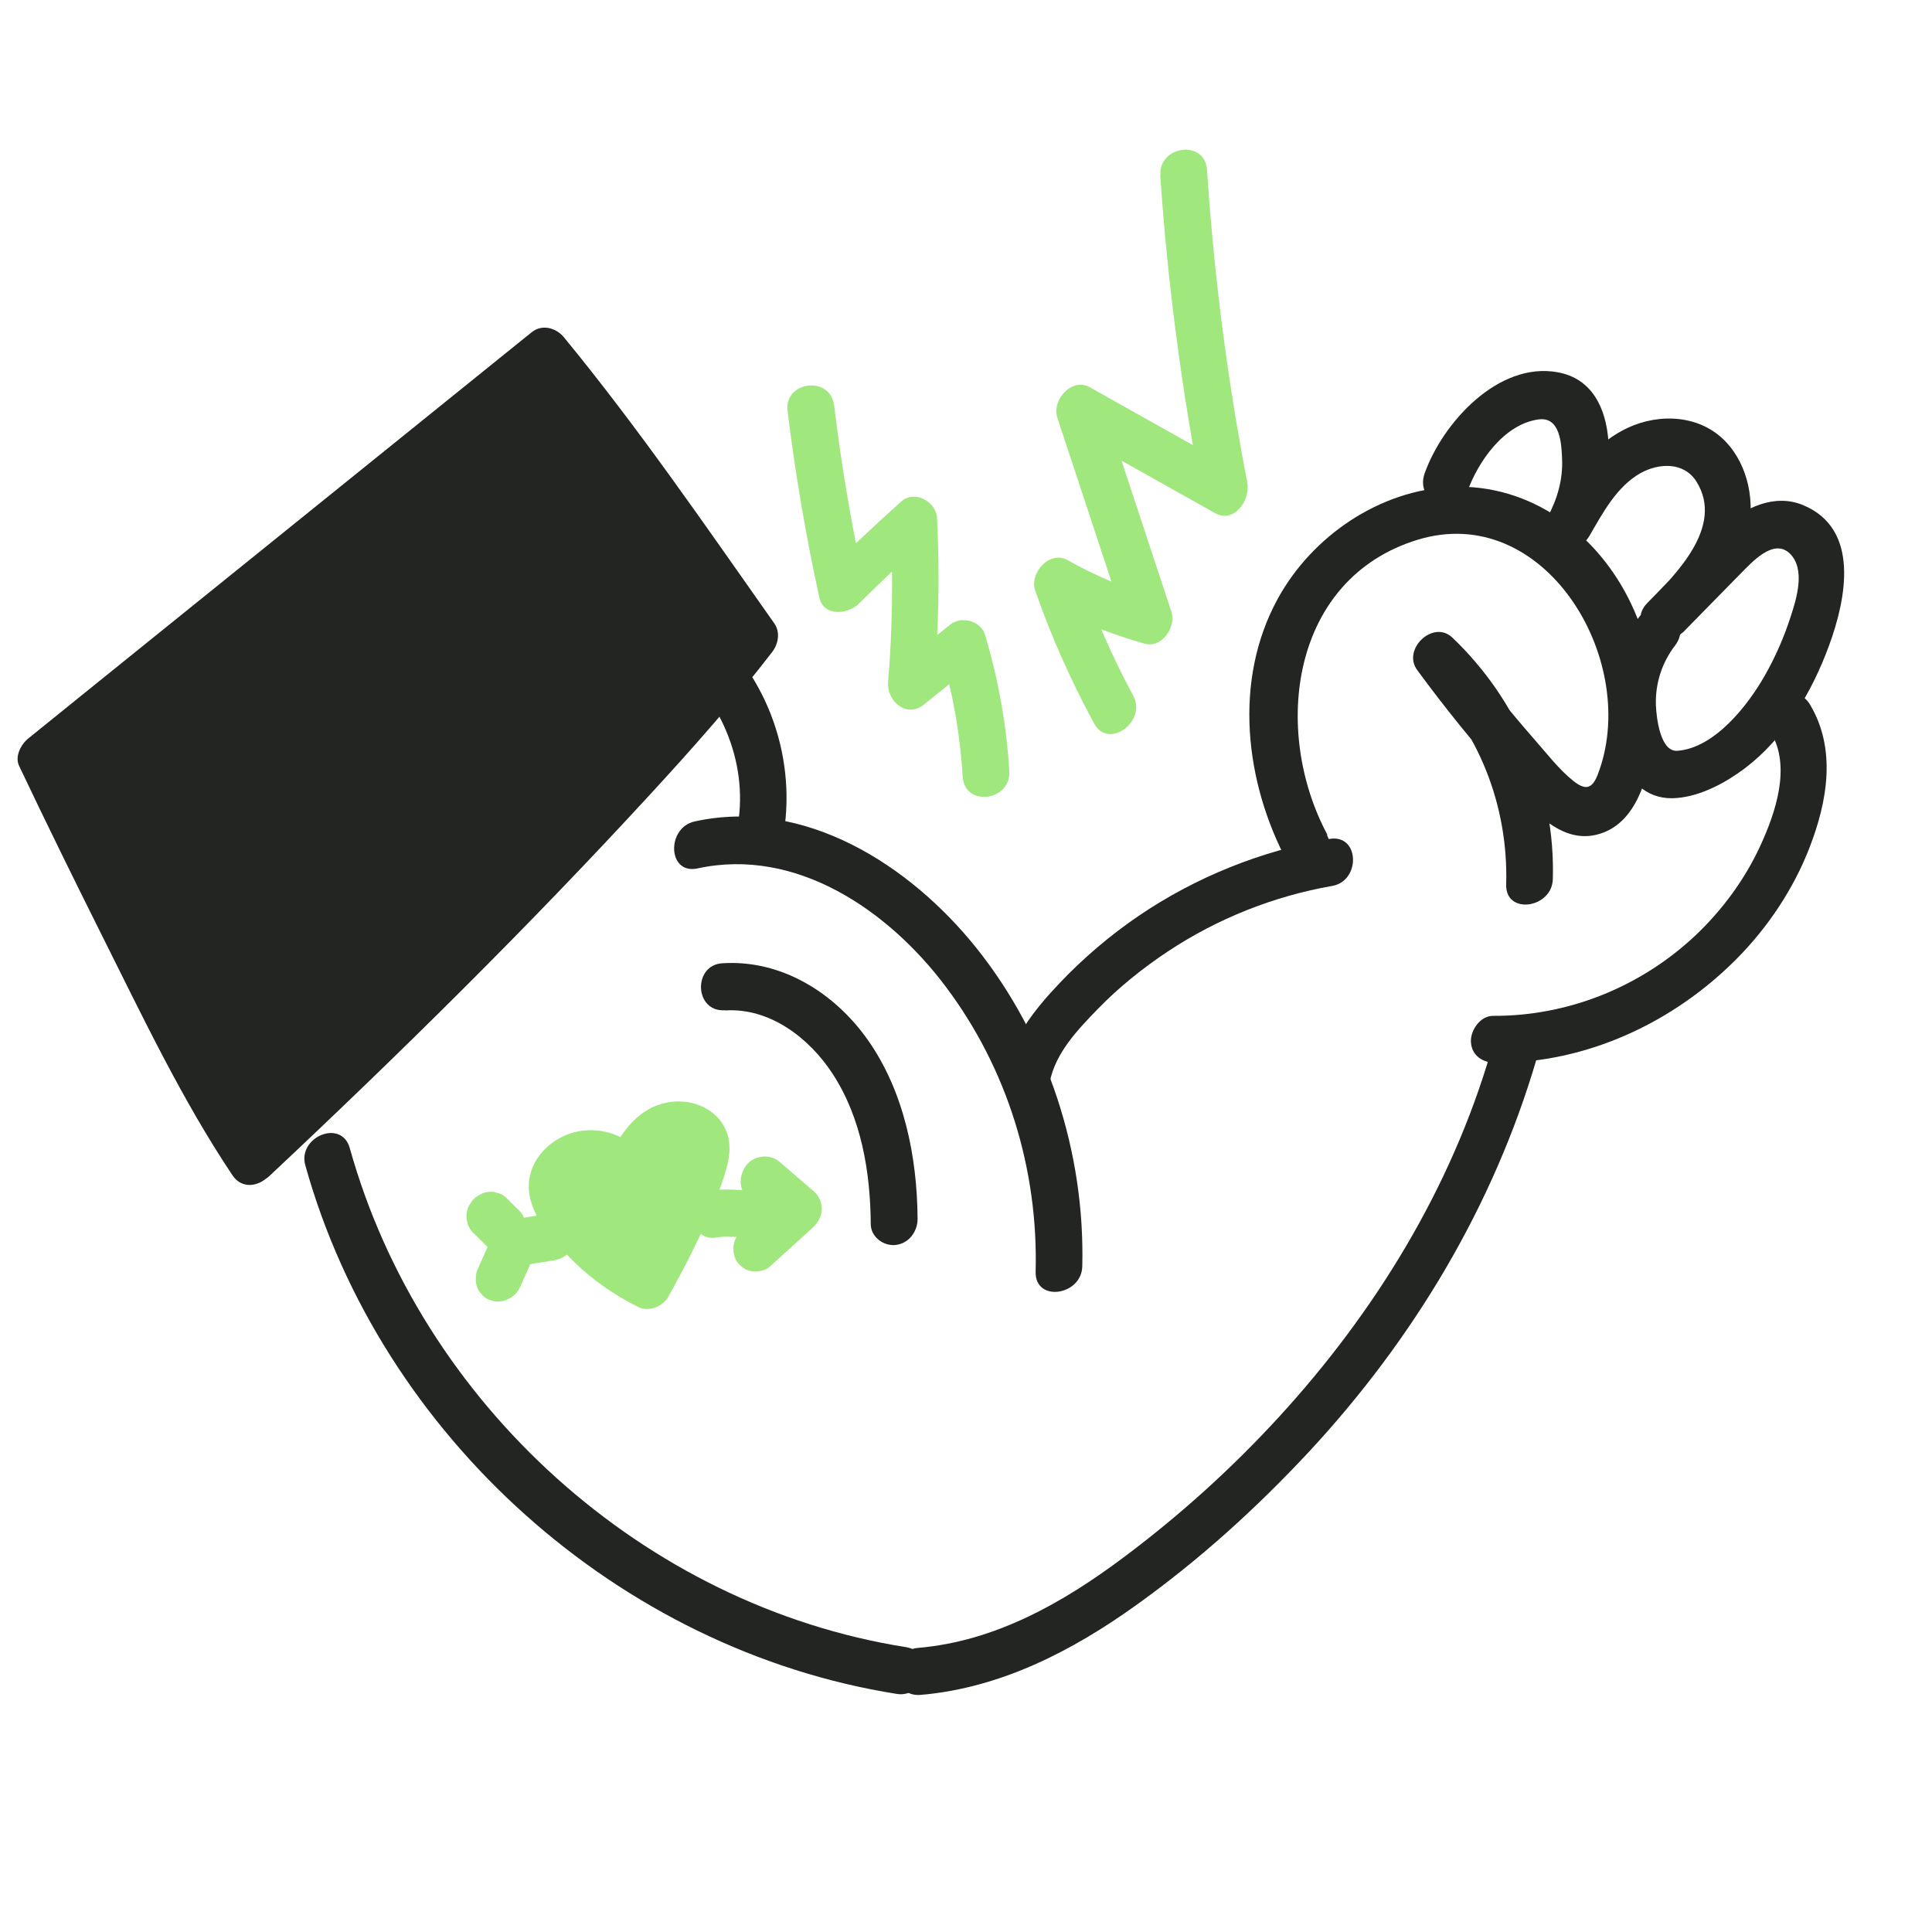 <svg width="220" height="220" viewBox="0 0 220 220" fill="none" xmlns="http://www.w3.org/2000/svg">
<g clip-path="url(#clip0_2524_41612)">
<path d="M73.852 146.362C69.968 144.447 66.588 141.562 64.153 138.062C63.407 136.983 62.705 135.728 62.946 134.429C63.165 133.262 64.131 132.316 65.25 131.831C67.444 130.862 70.472 131.699 71.328 133.879C72.162 131.963 73.084 129.916 74.883 128.793C76.682 127.67 79.601 128.044 80.281 130.026C80.588 130.951 80.347 131.963 80.084 132.91C78.657 137.908 73.895 146.406 73.895 146.406L73.852 146.362Z" fill="#A0E87D"/>
<path d="M75.014 143.875C74.093 143.412 73.215 142.906 72.623 142.51C71.745 141.915 70.911 141.277 70.121 140.594C69.682 140.22 69.265 139.824 68.848 139.427C68.673 139.251 68.519 139.097 68.344 138.921C68.278 138.833 67.905 138.459 68.124 138.701C67.378 137.886 66.698 137.005 66.105 136.081C65.776 135.596 65.666 135.442 65.535 134.914C65.601 135.2 65.535 134.54 65.535 134.76C65.535 135.134 65.491 134.936 65.623 134.65C65.71 134.474 65.71 134.496 65.579 134.738L65.754 134.54C65.557 134.716 65.535 134.738 65.688 134.606C65.798 134.518 65.886 134.452 65.996 134.363C66.391 134.077 65.82 134.363 66.259 134.231C66.325 134.231 66.917 134.055 66.566 134.121C66.215 134.187 66.829 134.121 66.895 134.099C67.466 133.989 66.544 134.011 67.115 134.099C67.334 134.121 67.554 134.165 67.795 134.209C67.444 134.143 67.663 134.143 67.883 134.253C68.058 134.319 68.212 134.43 68.387 134.474C67.927 134.297 68.322 134.474 68.519 134.584C68.958 134.892 68.344 134.231 68.629 134.694C68.717 134.826 68.98 135.376 68.76 134.826C69.199 135.817 69.989 136.521 71.108 136.521C72.162 136.521 73.237 135.905 73.676 134.914C73.895 134.386 74.136 133.857 74.378 133.351C74.488 133.109 74.619 132.866 74.751 132.646C74.817 132.536 74.883 132.426 74.948 132.294C74.685 132.734 74.992 132.228 75.058 132.14C75.212 131.92 75.365 131.722 75.541 131.523C75.629 131.435 75.716 131.325 75.804 131.237C75.695 131.325 75.431 131.523 75.848 131.237C76.067 131.083 76.506 130.863 76.024 131.061C76.133 131.017 76.77 130.775 76.484 130.863C76.177 130.951 76.858 130.819 76.989 130.797C77.428 130.731 76.704 130.709 77.143 130.797C77.231 130.797 77.362 130.841 77.45 130.841C77.779 130.819 77.099 130.643 77.384 130.819C77.45 130.863 77.582 130.907 77.669 130.929C77.999 131.039 77.713 130.995 77.582 130.841C77.647 130.907 77.757 130.951 77.801 131.017C77.977 131.259 77.647 130.841 77.647 130.841C77.867 131.259 77.669 130.797 77.647 130.731C77.647 130.731 77.757 131.039 77.713 130.863C77.713 130.951 77.713 131.039 77.713 131.127C77.669 131.523 77.56 131.898 77.45 132.294C77.384 132.492 77.318 132.69 77.274 132.888C77.187 133.175 77.34 132.69 77.34 132.69C77.296 132.822 77.252 132.954 77.209 133.087C77.055 133.527 76.879 133.967 76.726 134.408C76.353 135.376 75.936 136.323 75.497 137.292C74.685 139.053 73.829 140.77 72.952 142.488C72.469 143.412 71.964 144.359 71.46 145.262C70.757 146.517 71.416 148.234 72.688 148.806C74.115 149.445 75.541 148.63 76.243 147.397C77.933 144.381 79.491 141.299 80.873 138.128C81.334 137.072 81.751 136.015 82.124 134.936C82.629 133.439 83.199 131.832 83.046 130.224C82.716 126.812 79.359 124.984 76.155 125.513C72.359 126.151 70.34 129.498 68.914 132.778L73.829 132.866C72.557 129.982 69.682 128.463 66.588 128.727C63.209 129.013 60.005 131.854 60.224 135.442C60.422 138.635 63.165 141.497 65.315 143.632C67.466 145.768 69.989 147.485 72.666 148.828C73.939 149.467 75.695 148.696 76.221 147.419C76.792 146.054 76.353 144.557 74.992 143.875H75.014Z" fill="#A0E87D"/>
<path d="M81.513 140.924C82.106 140.814 82.742 140.814 83.335 140.836H82.654C83.905 140.836 85.178 140.924 86.429 140.99C87.592 141.034 88.843 141.166 90.005 140.946C90.73 140.814 91.344 140.528 91.827 139.955C92.244 139.449 92.551 138.656 92.485 137.974C92.353 136.631 91.124 135.31 89.654 135.596C89.062 135.706 88.425 135.706 87.833 135.684H88.513C87.263 135.684 85.99 135.596 84.739 135.53C83.576 135.486 82.325 135.354 81.162 135.574C80.438 135.706 79.824 135.992 79.341 136.565C78.924 137.071 78.617 137.864 78.683 138.546C78.814 139.889 80.043 141.21 81.513 140.924Z" fill="#A0E87D"/>
<path d="M85.222 136.499L89.172 139.889L89.479 135.596C87.899 137.027 86.297 138.48 84.717 139.911C84.147 140.418 83.708 140.924 83.554 141.695C83.444 142.311 83.554 143.148 83.927 143.676C84.344 144.227 84.937 144.689 85.639 144.755C86.297 144.821 87.109 144.733 87.614 144.271C89.194 142.839 90.795 141.386 92.375 139.955C93.056 139.339 93.494 138.744 93.56 137.82C93.604 136.983 93.319 136.213 92.683 135.662L88.733 132.272C87.657 131.347 85.836 131.567 84.981 132.69C84.125 133.813 84.059 135.486 85.222 136.477V136.499Z" fill="#A0E87D"/>
<path d="M59.216 144.138L63.056 143.522C63.758 143.411 64.417 143.081 64.878 142.531C65.119 142.245 65.295 141.936 65.382 141.584C65.514 141.254 65.58 140.924 65.536 140.549C65.47 139.867 65.207 139.162 64.636 138.744C64.066 138.326 63.407 138.061 62.705 138.172L58.865 138.788C58.163 138.898 57.505 139.228 57.044 139.779C56.803 140.065 56.627 140.373 56.539 140.725C56.408 141.056 56.342 141.386 56.386 141.76C56.451 142.443 56.715 143.147 57.285 143.566C57.856 143.984 58.514 144.248 59.216 144.138Z" fill="#A0E87D"/>
<path d="M58.974 137.709L57.548 136.3C57.285 136.058 56.978 135.904 56.627 135.838C56.297 135.706 55.968 135.684 55.617 135.728C55.266 135.75 54.937 135.86 54.63 136.058C54.3 136.212 54.015 136.432 53.774 136.718L53.379 137.335C53.181 137.775 53.094 138.216 53.116 138.7L53.247 139.36C53.401 139.801 53.642 140.197 54.015 140.505L55.442 141.914C55.705 142.156 56.012 142.311 56.363 142.377C56.692 142.509 57.022 142.531 57.373 142.487C57.724 142.465 58.053 142.355 58.36 142.156C58.689 142.002 58.974 141.782 59.216 141.496L59.611 140.88C59.808 140.439 59.896 139.999 59.874 139.514L59.742 138.854C59.589 138.414 59.347 138.017 58.974 137.709Z" fill="#A0E87D"/>
<path d="M55.617 141.782L54.432 144.446C54.257 144.776 54.191 145.107 54.191 145.459C54.147 145.811 54.191 146.141 54.3 146.472C54.41 146.824 54.586 147.11 54.827 147.352C55.046 147.639 55.31 147.859 55.661 147.991L56.319 148.189C56.78 148.255 57.241 148.189 57.658 148.035L58.272 147.705C58.689 147.418 58.996 147.044 59.216 146.582L60.401 143.918C60.576 143.587 60.642 143.257 60.642 142.905C60.686 142.553 60.642 142.222 60.532 141.892C60.422 141.54 60.247 141.254 60.006 141.012C59.786 140.725 59.523 140.505 59.172 140.373L58.514 140.175C58.053 140.109 57.592 140.175 57.175 140.329L56.56 140.659C56.144 140.945 55.836 141.32 55.617 141.782Z" fill="#A0E87D"/>
<path d="M79.441 98.886C90.676 96.442 101.187 103.685 107.682 112.338C114.704 121.673 118.237 133.143 117.929 144.812C117.842 148.335 123.152 147.542 123.24 144.218C123.569 131.228 119.29 118.084 111.171 107.934C103.6 98.489 91.62 90.805 79.112 93.536C75.864 94.24 75.996 99.634 79.441 98.886Z" fill="#222522"/>
<path d="M119.528 123.252C120.186 119.862 122.754 117.22 125.058 114.842C127.362 112.464 130.127 110.24 132.979 108.347C138.619 104.604 145.026 102.05 151.697 100.883C154.988 100.311 154.835 94.917 151.368 95.533C143.578 96.898 136.161 99.871 129.622 104.318C126.396 106.52 123.39 109.074 120.691 111.914C117.817 114.93 115.118 118.32 114.306 122.526C113.625 126.026 118.892 126.665 119.528 123.296V123.252Z" fill="#222522"/>
<path d="M75.479 74.275C81.513 78.48 85.046 85.943 84.124 93.231C83.949 94.64 84.717 96.071 86.231 96.291C87.613 96.489 89.171 95.454 89.369 94.001C90.51 84.886 86.604 75.331 79.011 70.047C77.805 69.211 76.225 69.299 75.259 70.466C74.403 71.478 74.272 73.416 75.501 74.252L75.479 74.275Z" fill="#222522"/>
<path d="M82.566 115.061C87.657 114.731 92.177 118.209 94.832 122.305C98.102 127.346 99.111 133.489 99.155 139.389C99.155 140.842 100.603 141.921 101.986 141.767C103.5 141.591 104.487 140.248 104.487 138.795C104.443 131.75 102.951 124.286 98.826 118.43C95.03 113.036 88.951 109.249 82.237 109.689C78.879 109.909 79.055 115.281 82.566 115.039V115.061Z" fill="#222522"/>
<path d="M34.761 132.674C43.363 163.564 70.528 187.892 102.127 192.89C105.418 193.418 106.603 188.09 103.158 187.562C73.359 182.85 47.949 159.843 39.83 130.737C38.886 127.368 33.883 129.46 34.761 132.674Z" fill="#222522"/>
<path d="M104.826 193C113.911 192.23 122.096 188.003 129.403 182.763C136.71 177.523 143.117 171.688 149.086 165.282C160.935 152.512 170.063 137.343 174.979 120.566C175.966 117.154 170.7 116.537 169.756 119.796C165.214 135.339 156.59 149.386 145.706 161.275C140.33 167.153 134.384 172.525 127.998 177.303C121.042 182.521 113.318 186.902 104.519 187.65C101.162 187.937 101.337 193.309 104.848 193H104.826Z" fill="#222522"/>
<path d="M170.327 121.028C180.662 121.072 190.558 116.449 197.778 109.161C201.31 105.595 204.229 101.236 206.05 96.524C208.091 91.262 209.144 85.296 206.094 80.21C204.339 77.26 199.928 80.518 201.64 83.38C203.988 87.299 202.188 92.539 200.433 96.348C198.677 100.157 196.11 103.635 193.038 106.542C186.806 112.398 178.533 115.722 169.997 115.678C168.549 115.678 167.43 117.33 167.496 118.651C167.584 120.236 168.878 121.028 170.327 121.028Z" fill="#222522"/>
<path d="M151.148 95.049C144.784 83.138 147.001 65.899 161.395 61.474C175.79 57.048 186.586 74.882 182.132 87.673C181.517 89.479 180.881 90.293 179.191 88.95C177.502 87.607 176.163 85.824 174.759 84.239C171.621 80.65 168.659 76.929 165.828 73.098L161.834 76.797C168.351 82.984 171.775 91.746 171.511 100.707C171.402 104.23 176.734 103.437 176.822 100.113C177.129 89.743 172.85 79.703 165.367 72.592C163.195 70.544 159.64 73.935 161.374 76.291C164.489 80.54 167.803 84.635 171.292 88.576C174.101 91.746 177.765 96.7 182.637 94.785C186.937 93.089 187.991 87.123 188.32 83.094C188.715 78.184 187.859 73.209 185.731 68.739C181.956 60.791 174.32 55.067 165.323 55.441C157.117 55.793 149.458 61.011 145.531 68.123C140.374 77.502 141.756 89.126 146.65 98.263C148.273 101.28 152.684 98.021 151.104 95.093L151.148 95.049Z" fill="#222522"/>
<path d="M167.057 56.058C168.286 52.601 171.248 48.286 175.22 47.757C177.612 47.449 177.809 50.399 177.875 52.205C177.985 54.583 177.348 56.806 176.229 58.876C174.54 62.024 179.301 63.962 181.013 60.989C182.505 58.413 184.107 55.397 186.806 53.878C188.912 52.711 191.743 52.579 193.169 54.825C196.373 59.933 190.865 65.371 187.596 68.695L191.589 72.064C193.806 69.818 196 67.55 198.216 65.305C199.467 64.05 201.947 61.254 203.79 63.015C205.633 64.776 204.58 68.167 203.9 70.236C203.154 72.548 202.166 74.816 200.959 76.929C199.05 80.298 195.254 85.186 190.997 85.494C189.066 85.626 188.627 81.795 188.561 80.32C188.474 77.854 189.242 75.454 190.734 73.517C192.884 70.743 188.89 67.352 186.74 70.148C183.207 74.728 182.11 81.09 184.502 86.463C185.731 89.237 187.793 91.174 190.997 90.866C193.74 90.624 196.505 89.126 198.677 87.497C203.241 84.041 206.313 78.845 208.266 73.539C210.219 68.233 211.865 60.219 205.304 57.511C202.034 56.168 198.677 57.819 196.219 59.999C193.169 62.707 190.426 65.789 187.574 68.673C185.116 71.183 189.11 74.529 191.568 72.042C194.683 68.871 197.843 65.459 198.962 61.033C199.906 57.357 199.16 53.085 196.505 50.289C193.608 47.251 189 47.009 185.336 48.726C181.013 50.774 178.511 54.847 176.207 58.854L180.991 60.967C183.734 55.904 185.248 43.794 177.348 42.385C170.59 41.175 164.27 48.154 162.229 53.9C161.044 57.203 165.85 59.294 167.013 56.014L167.057 56.058Z" fill="#222522"/>
<path d="M132.117 19.907C132.951 32.324 134.596 44.631 136.966 56.85L140.675 53.394C135.145 50.289 129.615 47.207 124.108 44.103C122.045 42.936 119.741 45.556 120.399 47.559C123.032 55.551 125.687 63.565 128.321 71.557L131.371 67.925C127.948 66.956 124.678 65.525 121.584 63.786C119.543 62.619 117.195 65.239 117.876 67.242C119.697 72.482 121.957 77.524 124.59 82.389C126.214 85.406 130.625 82.147 129.045 79.219C126.631 74.75 124.612 70.104 122.945 65.305L119.236 68.761C122.769 70.765 126.456 72.196 130.339 73.297C132.314 73.847 133.96 71.381 133.39 69.664C130.756 61.672 128.101 53.658 125.468 45.666L121.76 49.123C127.289 52.227 132.819 55.309 138.327 58.413C140.565 59.669 142.408 56.916 142.035 54.957C139.753 43.2 138.239 31.311 137.449 19.356C137.208 15.834 131.919 16.582 132.139 19.951L132.117 19.907Z" fill="#A0E87D"/>
<path d="M89.676 46.757C90.553 53.912 91.76 61.002 93.296 68.025C93.779 70.271 96.588 69.962 97.817 68.73C100.318 66.242 102.886 63.798 105.519 61.442L101.415 59.571C101.701 65.603 101.635 71.636 101.13 77.668C100.955 79.804 103.215 81.829 105.19 80.244C107.165 78.659 109.139 77.074 111.114 75.489L107.121 74.278C108.503 78.901 109.337 83.613 109.622 88.434C109.842 91.957 115.13 91.208 114.932 87.84C114.625 82.578 113.682 77.404 112.19 72.34C111.707 70.711 109.512 70.073 108.196 71.129C106.221 72.715 104.246 74.3 102.271 75.885L106.331 78.461C106.879 71.988 107.033 65.493 106.704 58.998C106.616 57.105 104.114 55.74 102.6 57.127C99.616 59.813 96.676 62.565 93.823 65.405L98.343 66.109C96.917 59.527 95.798 52.878 94.986 46.185C94.547 42.684 89.259 43.432 89.676 46.779V46.757Z" fill="#A0E87D"/>
<path d="M27.683 130.237C20.464 119.537 3.699 84.245 3.699 84.245L60.993 38.032C67.839 46.31 84.933 70.595 84.933 70.595C68.476 92.039 27.683 130.259 27.683 130.259V130.237Z" fill="#222522"/>
<path d="M30.922 130.652C25.304 122.264 20.893 112.951 16.351 103.924C13.235 97.738 10.185 91.529 7.223 85.254L6.148 88.403C22.868 74.906 39.589 61.41 56.332 47.914C58.702 45.999 61.072 44.083 63.441 42.168L59.755 41.574C68.291 51.943 75.949 63.15 83.695 74.136L83.936 70.877C75.883 81.291 66.711 90.868 57.517 100.269C49.178 108.834 40.642 117.222 32.019 125.478C30.241 127.174 28.486 128.869 26.686 130.542C24.119 132.942 28.157 136.267 30.68 133.911C45.602 119.908 60.216 105.487 74.062 90.428C78.867 85.21 83.585 79.882 87.93 74.246C88.632 73.343 88.874 71.978 88.171 70.987C80.425 60.001 72.767 48.817 64.231 38.425C63.354 37.346 61.752 36.862 60.545 37.831C43.824 51.327 27.103 64.823 10.361 78.319C7.991 80.234 5.621 82.15 3.251 84.065C2.417 84.726 1.649 86.113 2.176 87.214C5.248 93.687 8.408 100.115 11.611 106.522C16.22 115.725 20.718 125.236 26.467 133.823C28.376 136.685 32.787 133.426 30.922 130.652Z" fill="#222522"/>
</g>
<defs>
<clipPath id="clip0_2524_41612">
<rect width="208" height="176" fill="white" transform="translate(2 17)"/>
</clipPath>
</defs>
</svg>
